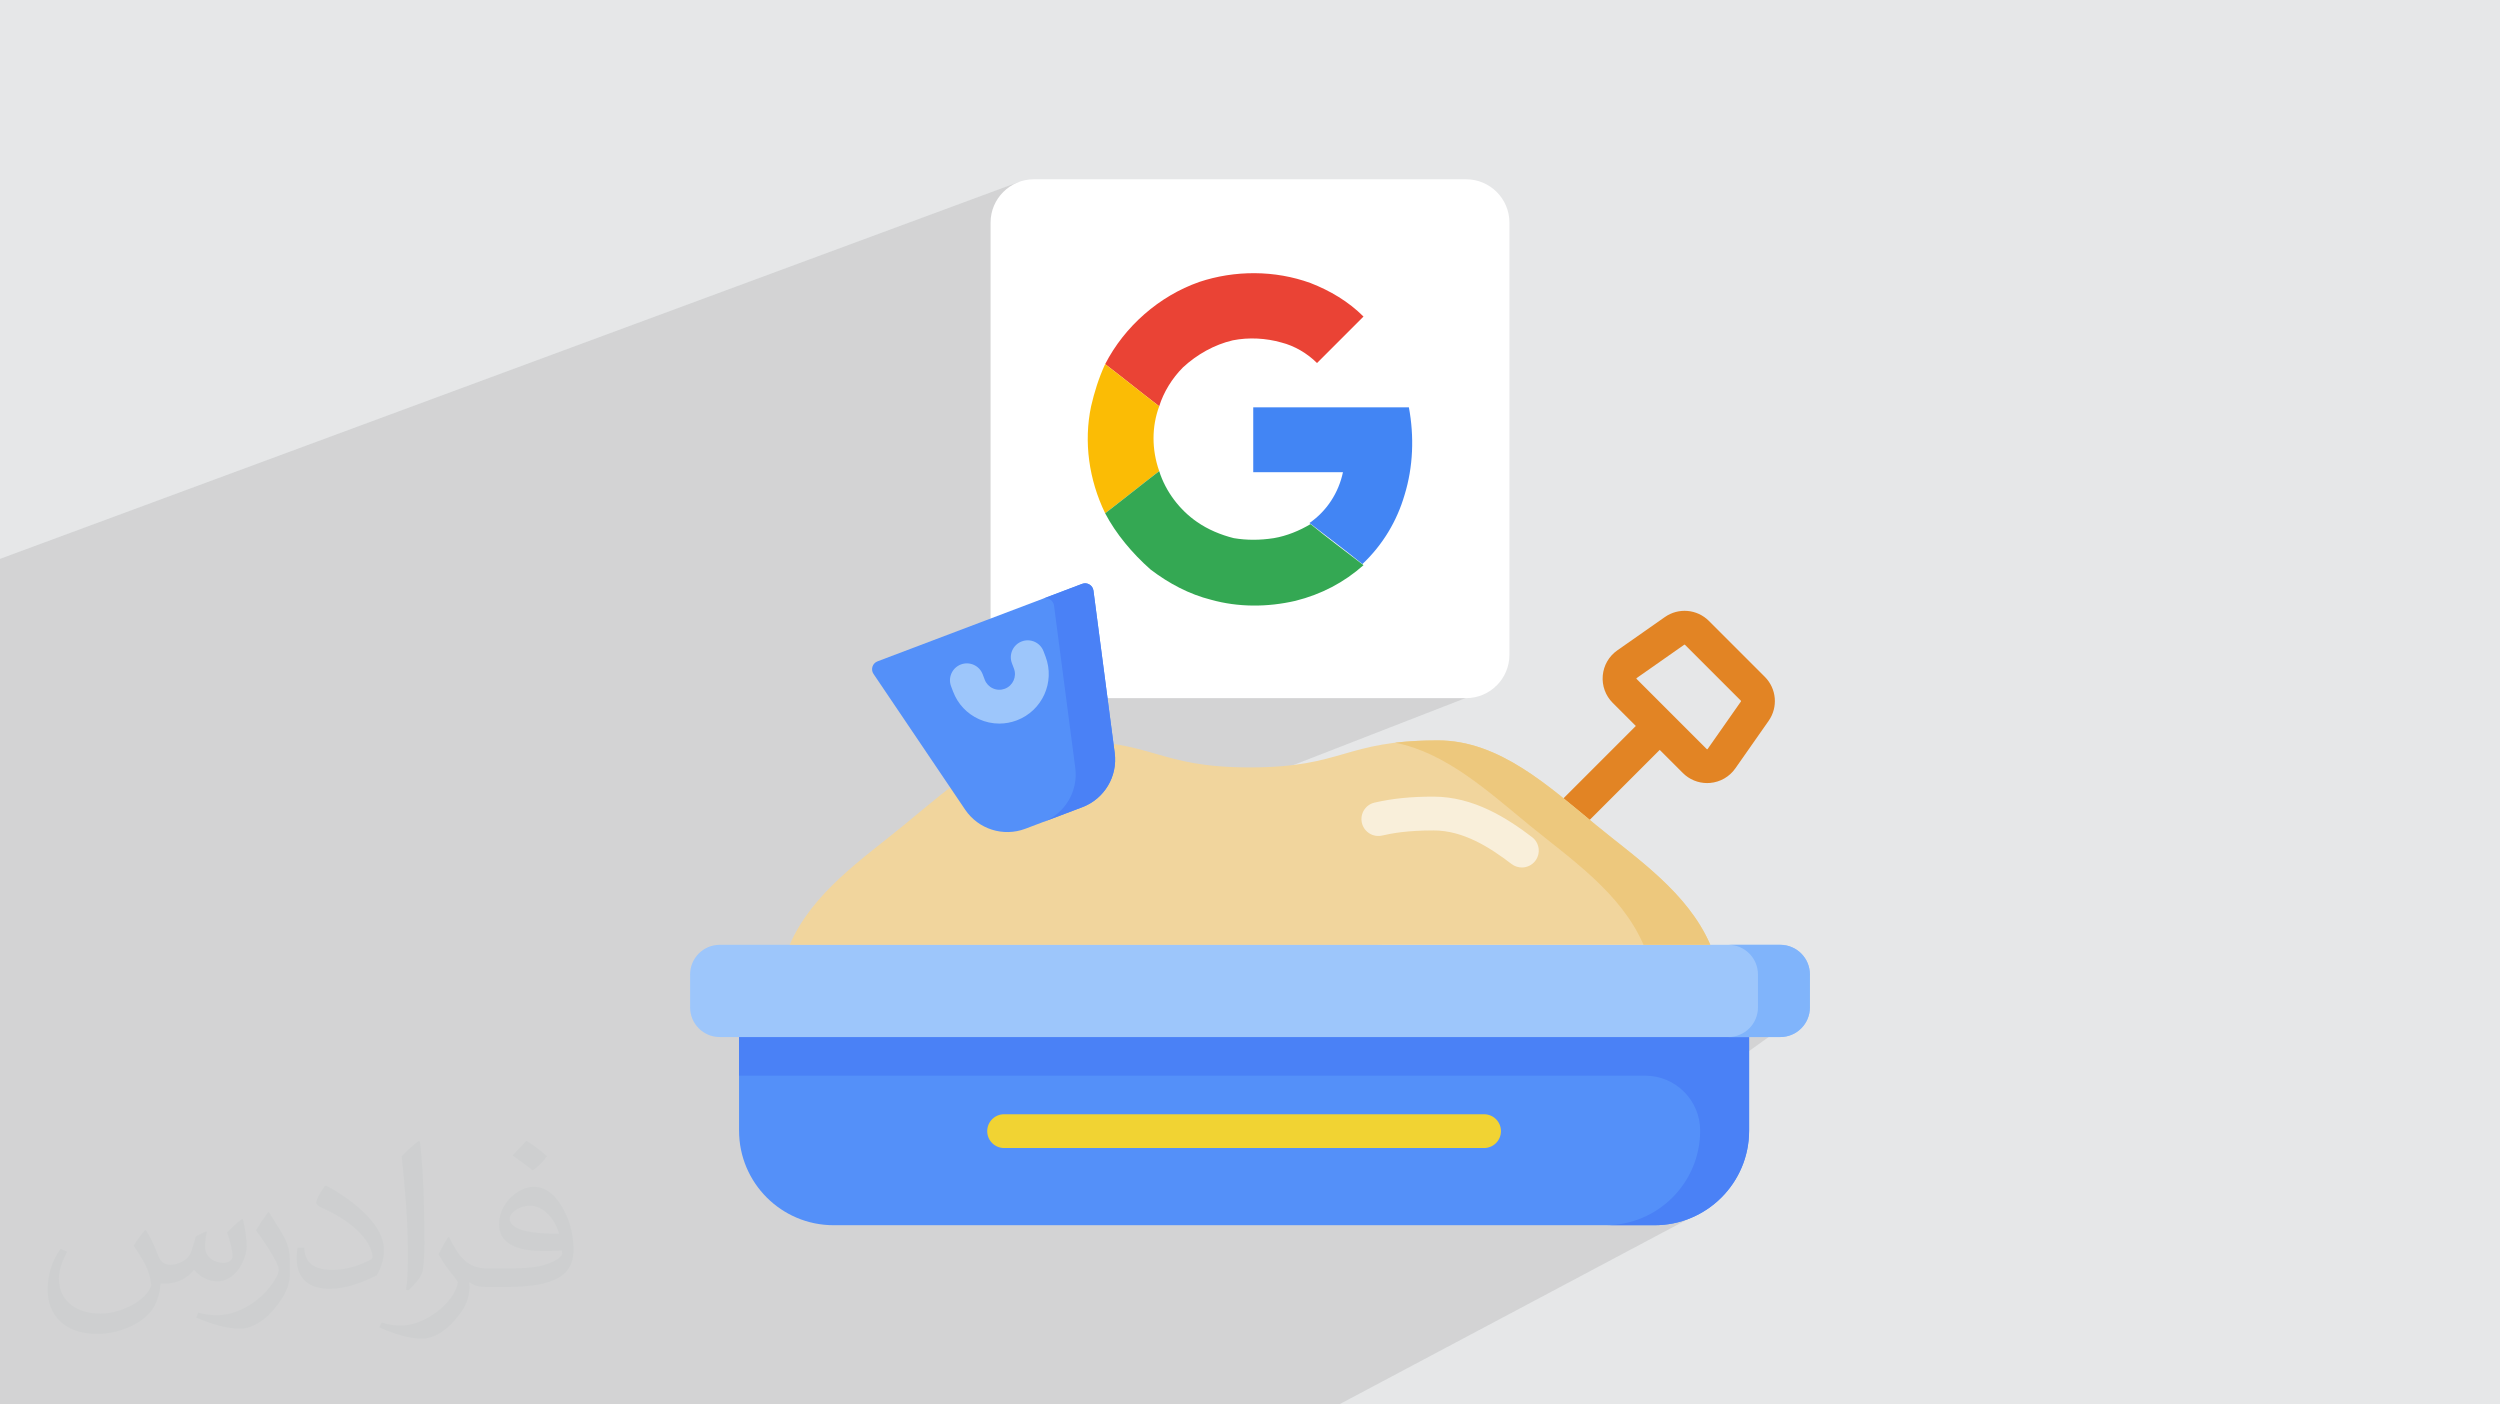 <?xml version="1.0" encoding="UTF-8"?>
<!DOCTYPE svg PUBLIC "-//W3C//DTD SVG 1.0//EN" "http://www.w3.org/TR/2001/REC-SVG-20010904/DTD/svg10.dtd">
<!-- Creator: CorelDRAW -->
<svg xmlns="http://www.w3.org/2000/svg" xml:space="preserve" width="94.192mm" height="52.917mm" version="1.0" style="shape-rendering:geometricPrecision; text-rendering:geometricPrecision; image-rendering:optimizeQuality; fill-rule:evenodd; clip-rule:evenodd"
viewBox="0 0 9404.92 5283.66"
 xmlns:xlink="http://www.w3.org/1999/xlink"
 xmlns:xodm="http://www.corel.com/coreldraw/odm/2003">
 <defs>
  <style type="text/css">
   <![CDATA[
    .fil7 {fill:#34A853;fill-rule:nonzero}
    .fil6 {fill:#4285F4;fill-rule:nonzero}
    .fil10 {fill:#4A81F6;fill-rule:nonzero}
    .fil9 {fill:#5490F9;fill-rule:nonzero}
    .fil12 {fill:#80B4FB;fill-rule:nonzero}
    .fil11 {fill:#9DC6FB;fill-rule:nonzero}
    .fil8 {fill:#E28424;fill-rule:nonzero}
    .fil4 {fill:#EA4335;fill-rule:nonzero}
    .fil14 {fill:#EDC87D;fill-rule:nonzero}
    .fil16 {fill:#F1D333;fill-rule:nonzero}
    .fil13 {fill:#F1D59D;fill-rule:nonzero}
    .fil15 {fill:#F9EFDA;fill-rule:nonzero}
    .fil5 {fill:#FBBC05;fill-rule:nonzero}
    .fil3 {fill:white;fill-rule:nonzero}
    .fil1 {fill:#373435;fill-opacity:0.031}
    .fil2 {fill:#2B2A29;fill-opacity:0.102}
    .fil0 {fill:#E6E7E8}
   ]]>
  </style>
 </defs>
 <g id="Layer_x0020_1">
  <polygon class="fil0" points="-0,0 9404.92,0 9404.92,5283.66 -0,5283.66 "/>
  <path class="fil1" d="M548.54 4627.69c17.95,27.21 29.6,53.36 40.96,82.43 8.45,16.91 12.93,48.09 52.57,48.09 11.61,0 28.28,-3.42 43.06,-11.61 16.63,-8.73 29.32,-21.94 35.94,-42l15.85 -53.36 38.57 -19.02 2.64 2.64c-5.27,20.09 -6.59,39.36 -6.59,54.43 0,44.63 38.57,61.56 69.22,61.56 17.95,0 34.09,-8.73 34.09,-25.11 0,-21.13 -8.98,-57.06 -20.62,-89.29 17.95,-17.95 35.94,-35.94 56.53,-50.47l3.17 1.6c8.98,38.04 14,75.56 14,100.66 0,24.57 -10.83,51.79 -19.81,69.49 -18.49,34.87 -51.25,62.62 -90.87,62.62 -30.1,0 -63.65,-15.07 -86.66,-43.06l-1.32 0c-21.66,26.96 -55.22,51.25 -108.86,51.25l-16.63 0c-2.64,35.41 -10.29,60.49 -21.94,82.95 -31.95,62.34 -126.81,106.47 -216.1,106.47 -124.17,0 -186.51,-71.59 -186.51,-166.96 0,-58.91 19.27,-113.6 48.88,-152.42l24.29 10.04c-18.49,35.41 -30.91,68.68 -30.91,101.45 0,89.29 72.66,131.83 156.4,131.83 77.68,0 173.83,-49.41 191.28,-106.72 -6.59,-62.62 -30.1,-91.93 -66.04,-148.99 10.83,-19.02 24.83,-38.04 42.28,-58.38l3.17 0 0 0 0 0 -0.02 -0.09zm1432.13 -336.04c26.15,16.39 51.79,35.66 76.87,57.85 -14,19.81 -31.45,37.79 -53.11,53.64 -25.11,-20.34 -50.19,-37.79 -75.84,-56.27 17.42,-19.55 34.62,-38.29 52.04,-55.22l0 0 0 0 0 0 0 0 0 0 0.03 0zm13.47 244.11c-42.28,0 -76.87,27.75 -76.87,48.34 0,44.13 84.53,57.85 185.72,57.31 -12.68,-51.79 -57.06,-105.68 -108.86,-105.68l0.01 0.03zm-94.86 236.19c54.96,0 103.04,-1.6 139.74,-10.83 40.96,-10.29 75.56,-30.91 75.56,-45.17 0,-3.7 0,-8.19 -1.32,-11.89 -22.98,2.11 -49.41,2.11 -72.38,2.11 -74.49,0 -131.55,-16.91 -154.02,-58.66 -5.55,-11.61 -9.51,-24.57 -9.51,-39.36 0,-40.43 17.42,-79.79 48.09,-107 25.61,-22.45 53.89,-36.44 82.67,-36.44 52.04,0 93.51,41.75 122.57,107.54 15.85,35.94 26.68,77.4 26.68,129.72 0,34.87 -9.51,64.19 -31.17,85.85 -40.43,39.11 -114.92,53.89 -229.04,53.89l-51.79 0 0 0 -13.47 0c-28.28,0 -48.62,-5.02 -64.72,-17.42l-2.64 0c0.79,6.59 1.32,12.93 1.32,19.02 0,25.61 -8.45,58.38 -25.61,84.53 -50.72,75.3 -105.68,108.04 -153.24,108.04 -48.09,0 -107,-18.49 -160.11,-42.54l9.51 -18.49c17.17,7.13 40.96,11.89 73.7,11.89 85.85,0 198.66,-82.43 212.66,-163 -3.17,-6.59 -8.98,-15.32 -17.17,-24.57 -25.11,-29.85 -40.96,-54.68 -55.75,-80.83 12.68,-25.11 24.29,-45.17 35.13,-63.4l4.49 -0.53c36.72,74.77 69.99,117.55 144.23,117.55l11.61 0 0 0 53.89 0 0 0 0 0 0 0 0 0 0 0 0.09 0.01zm-371.98 79c6.34,-34.34 6.87,-72.91 6.87,-108.86l0 -53.36c0,-99.6 -12.68,-244.36 -22.98,-338.68 17.95,-19.27 43.06,-42 62.87,-57.31l5.81 1.6c13.47,118.62 16.63,256 16.63,383.06 0,33.3 -1.32,65.79 -4.49,89.55 -1.85,30.1 -19.27,52.83 -56.53,87.7l-8.19 -3.7zm-382.8 -157.19c1.85,46.77 24.83,83.49 105.15,83.49 49.93,0 92.19,-12.93 138.96,-35.13 8.45,-3.7 12.93,-8.73 12.93,-12.93 0,-29.32 -22.45,-68.15 -60.23,-103.55 -36.72,-33.3 -85.34,-62.62 -130.76,-82.18 -15.6,-6.59 -20.62,-13.47 -20.62,-20.09 0,-13.47 17.95,-41.75 32.77,-62.09l5.02 -0.53c52.04,27.21 110.17,67.64 153.24,112.53 39.11,41.47 63.4,83.49 63.4,129.19 0,33.81 -10.29,65.51 -26.96,95.11 -57.06,28.79 -117.83,50.72 -178.06,50.72 -73.17,0 -123.1,-34.34 -123.1,-114.92 0,-8.73 0,-22.19 3.17,-39.64l25.11 0 0 0 0 0 0 0 0 0 0 0 -0.02 0zm-132.37 -132.9l45.45 73.45c16.63,27.21 32.23,56.81 32.23,103.55l0 59.7c0,48.34 -30.91,100.13 -80.83,151.38 -39.11,34.62 -73.7,49.41 -105.68,49.41 -47.55,0 -101.98,-14.79 -164.85,-41.75l7.13 -18.49c19.81,5.27 42.79,9.77 71.06,9.77 90.36,-0.53 182.8,-66.57 225.08,-147.15 5.02,-9.26 6.87,-17.95 6.87,-24.04 0,-9.26 -5.02,-19.55 -8.98,-28.79 -22.98,-43.31 -48.62,-82.95 -76.87,-119.68 14.79,-23.25 29.6,-45.7 45.7,-67.9l3.7 0.53 0 0 0 0 0 0 0 0 0 0 -0.02 0.01z"/>
  <polygon class="fil2" points="6808.78,3789.8 5998.88,4371.12 6429.46,4544.16 5037.3,5283.66 -0,5283.66 -0,2102.42 3833.14,684.44 5627.32,2581.75 3692.61,3334.43 "/>
  <g id="_1508615821056">
   <path class="fil3" d="M5515.75 674.44l-1626.58 0c-89.46,0 -162.65,73.21 -162.65,162.65l0 1626.57c0,89.45 73.2,162.64 162.65,162.64l1626.58 0.02c89.46,0 162.65,-73.21 162.65,-162.65l0 -1626.56c0,-89.46 -73.21,-162.65 -162.65,-162.65l0 -0.02z"/>
   <g>
    <path class="fil3" d="M4511.34 1060.74c-150.46,52.87 -280.58,166.73 -353.78,309.04 -24.4,48.8 -44.72,101.67 -52.87,158.6 -28.46,134.19 -8.13,280.58 52.87,402.57 40.67,81.34 97.6,150.47 170.8,207.4 65.06,52.87 142.31,93.52 227.73,113.86 105.72,28.46 215.52,28.46 317.19,4.07 93.52,-20.34 182.98,-65.06 256.18,-134.2 77.26,-69.13 130.13,-158.59 158.6,-260.25 32.53,-105.72 36.59,-219.59 16.26,-329.37 -195.18,0 -390.37,0 -585.56,0l0 243.98 337.49 -0.01c-12.2,77.26 -61,150.46 -126.05,191.11 -40.67,28.47 -89.46,44.73 -138.26,52.87 -48.8,8.15 -101.67,8.14 -150.47,0 -48.8,-8.13 -97.59,-32.53 -138.26,-61 -65.05,-44.72 -117.92,-113.86 -142.31,-191.11 -28.47,-77.26 -28.47,-162.65 0,-243.99 20.33,-52.87 48.8,-105.72 89.46,-146.39 48.8,-52.87 113.86,-89.46 187.06,-101.67 61,-12.2 122.01,-12.2 182.98,8.13 48.8,16.27 97.59,44.72 134.19,77.26 36.59,-36.59 77.26,-77.26 113.86,-113.86 20.34,-20.33 40.67,-40.67 61,-61 -56.92,-52.87 -126.05,-97.59 -199.26,-126.06 -134.19,-44.72 -284.65,-44.72 -418.84,0l0.01 0z"/>
    <g>
     <path class="fil4" d="M4511.34 1060.74c134.19,-44.72 284.66,-44.72 418.85,4.07 73.2,28.47 142.31,69.13 199.26,126.06 -20.34,20.33 -40.67,40.67 -61,61 -36.59,36.59 -77.26,77.26 -113.86,113.86 -36.59,-36.59 -85.39,-65.06 -134.19,-77.26 -56.93,-16.27 -122.01,-20.33 -182.98,-8.13 -69.14,16.26 -134.19,52.87 -187.06,101.67 -40.67,40.67 -73.21,93.52 -89.46,146.39 -69.14,-52.87 -134.2,-105.72 -203.32,-158.59 73.2,-142.32 203.32,-256.19 353.78,-309.04l-0.02 -0.02z"/>
    </g>
    <g>
     <path class="fil5" d="M4104.69 1528.39c12.21,-52.87 28.47,-105.73 52.87,-158.6 69.14,52.87 134.2,105.73 203.32,158.6 -28.47,77.25 -28.47,162.64 0,243.98 -69.13,52.87 -134.19,105.72 -203.32,158.59 -61,-126.05 -81.33,-268.38 -52.87,-402.57z"/>
    </g>
    <g>
     <path class="fil6" d="M4714.66 1532.45l585.56 0c20.33,109.8 16.26,223.65 -16.27,329.38 -28.46,97.59 -81.33,187.06 -158.59,260.25 -65.06,-52.87 -130.13,-101.67 -199.26,-154.53 65.05,-44.72 109.79,-113.85 126.06,-191.11 -113.86,0 -227.73,0 -337.51,0 0,-81.34 0,-162.65 0,-243.99z"/>
    </g>
    <g>
     <path class="fil7" d="M4157.56 1930.96c69.14,-52.87 134.2,-105.72 203.32,-158.59 24.4,77.26 77.26,146.39 142.31,191.11 40.67,28.47 89.46,48.81 138.26,61.01 48.81,8.13 97.6,8.13 150.47,0 48.8,-8.14 97.59,-28.47 138.26,-52.87 65.05,52.87 130.12,101.67 199.26,154.52 -73.21,65.06 -158.6,109.8 -256.19,134.19 -105.72,24.41 -215.51,24.41 -317.19,-4.07 -81.33,-20.33 -158.59,-61 -227.73,-113.85 -69.13,-61 -130.12,-134.19 -170.79,-211.45l0.01 0.01z"/>
    </g>
   </g>
   <g>
    <path class="fil8" d="M6639.06 2546.12l-210.31 -210.31c-44.47,-44.47 -114.15,-50.56 -165.67,-14.46l-178.93 125.36c-31.38,22 -51.29,56.49 -54.63,94.68 -3.33,38.17 10.3,75.61 37.38,102.7l86.99 86.99 -380.4 380.4c-24.82,24.82 -24.82,65.07 0,89.9 12.42,12.41 28.69,18.62 44.96,18.62 16.27,0 32.53,-6.22 44.95,-18.62l380.39 -380.39 86.98 86.97c24.41,24.4 57.2,37.89 91.37,37.89 3.76,0 7.55,-0.17 11.33,-0.5 38.17,-3.32 72.68,-23.23 94.68,-54.62l125.36 -178.94c36.11,-51.53 30.02,-121.2 -14.45,-165.68l-0.01 0zm-89.67 92.7l-125.37 178.95c-0.24,0.35 -0.58,0.84 -1.61,0.93 -1.04,0.06 -1.43,-0.33 -1.73,-0.64 -94.2,-94.2 -169.02,-169.01 -263.86,-263.86 -0.31,-0.31 -0.74,-0.73 -0.64,-1.75 0.09,-1.02 0.57,-1.36 0.93,-1.61l178.93 -125.37c0.38,-0.27 0.83,-0.4 1.27,-0.4 0.56,0 1.12,0.22 1.54,0.64l210.31 210.31c0.75,0.75 0.85,1.93 0.23,2.8l0 0z"/>
    <path class="fil9" d="M6224.28 4609.23l-3088.15 0c-196.51,0 -355.81,-159.31 -355.81,-355.81l0 -352.08 3799.79 0 0 352.08c0,196.51 -159.31,355.81 -355.82,355.81z"/>
    <path class="fil10" d="M6395.93 3901.34l-3615.62 0 0 145.32 3408.86 0c114.19,0 206.76,92.57 206.76,206.76 0,196.51 -159.31,355.81 -355.81,355.81l184.17 0c196.51,0 355.81,-159.31 355.81,-355.81l0 -206.76 0 -145.32 -184.17 0z"/>
    <path class="fil11" d="M6808.78 3665.88l0 123.92c0,61.62 -49.92,111.54 -111.54,111.54l-3989.56 0c-61.62,0 -111.54,-49.91 -111.54,-111.55l0 -123.91c0,-61.62 49.92,-111.55 111.54,-111.55l3989.56 0.01c61.62,0 111.54,49.92 111.54,111.54l0 0z"/>
    <path class="fil12" d="M6697.24 3554.34l-195.42 0c61.63,0 111.55,49.92 111.55,111.54l0 123.92c0,61.62 -49.92,111.54 -111.55,111.54l195.42 0c61.62,0 111.54,-49.92 111.54,-111.55l0 -123.91c0,-61.62 -49.92,-111.55 -111.54,-111.55l0 0.01z"/>
    <path class="fil13" d="M6434.22 3554.34l-3463.52 0c85.02,-196.31 275.22,-323.62 428.89,-449.58 177.41,-145.45 363.89,-319.47 595.96,-319.47 353.45,0 353.45,101.71 706.91,101.71 353.45,0 353.45,-101.71 706.91,-101.71 232.07,0 418.55,174.02 595.96,319.47 153.67,125.96 343.87,253.27 428.89,449.58z"/>
    <g>
     <path class="fil14" d="M6005.33 3104.76c-177.41,-145.45 -363.89,-319.47 -595.96,-319.47 -63.94,0 -116.28,3.33 -161.29,8.8 191.35,36.94 352.07,184.51 505.94,310.67 153.67,125.95 343.87,253.27 428.89,449.58l251.3 0c-85.02,-196.31 -275.22,-323.62 -428.89,-449.58z"/>
    </g>
    <g>
     <path class="fil15" d="M5725.11 3263.46c-13.44,0 -26.98,-4.24 -38.48,-13.01 -82.03,-62.52 -181.1,-126.41 -293.98,-126.41 -96.96,0 -154.14,10.26 -193.12,19.22 -34.19,7.85 -68.33,-13.52 -76.18,-47.74 -7.86,-34.22 13.52,-68.33 47.74,-76.18 67.61,-15.52 135.93,-22.44 221.56,-22.44 151.6,0 277.93,81.46 371.06,152.43 27.93,21.29 33.3,61.18 12.03,89.09 -12.52,16.42 -31.46,25.04 -50.62,25.04z"/>
    </g>
    <path class="fil9" d="M4071.52 3036.6l-214.27 81.15c-83.01,31.44 -176.75,1.68 -226.43,-71.89l-344.72 -510.57c-11.42,-16.92 -4.07,-40.08 15.03,-47.32l769.8 -291.54c19.1,-7.23 39.95,5.24 42.6,25.49l79.98 610.83c11.53,88.02 -38.97,172.41 -122,203.85l0 0z"/>
    <path class="fil10" d="M4070.95 2196.44l-148.4 56.2c19.09,-7.24 39.94,5.24 42.6,25.49l79.98 610.83c11.52,88.02 -38.98,172.41 -122,203.85l148.4 -56.2c83.01,-31.44 133.53,-115.83 122,-203.85l-79.98 -610.83c-2.67,-20.25 -23.5,-32.73 -42.6,-25.49z"/>
    <g>
     <path class="fil11" d="M3759.36 2722.07c-25.99,0 -51.91,-5.52 -76.32,-16.52 -45.28,-20.41 -79.91,-57.22 -97.5,-103.67l-7.64 -20.19c-12.43,-32.83 4.1,-69.53 36.93,-81.97 32.85,-12.42 69.53,4.1 81.97,36.94l7.64 20.18c5.57,14.69 16.51,26.33 30.84,32.78 14.31,6.45 30.29,6.94 44.99,1.38 30.32,-11.48 45.64,-45.49 34.17,-75.83l-7.65 -20.17c-12.43,-32.83 4.1,-69.53 36.93,-81.97 32.81,-12.44 69.53,4.09 81.97,36.93l7.65 20.17c36.31,95.89 -12.15,203.44 -108.04,239.76 -21.42,8.13 -43.71,12.17 -65.94,12.17l0 0z"/>
    </g>
    <g>
     <path class="fil16" d="M5582.96 4318.85l-1805.52 0c-35.12,0 -63.56,-28.46 -63.56,-63.56 0,-35.11 28.46,-63.57 63.56,-63.57l1805.52 0.01c35.12,0 63.57,28.46 63.57,63.56 0,35.11 -28.46,63.57 -63.57,63.57l0 -0.01z"/>
    </g>
   </g>
  </g>
 </g>
</svg>
